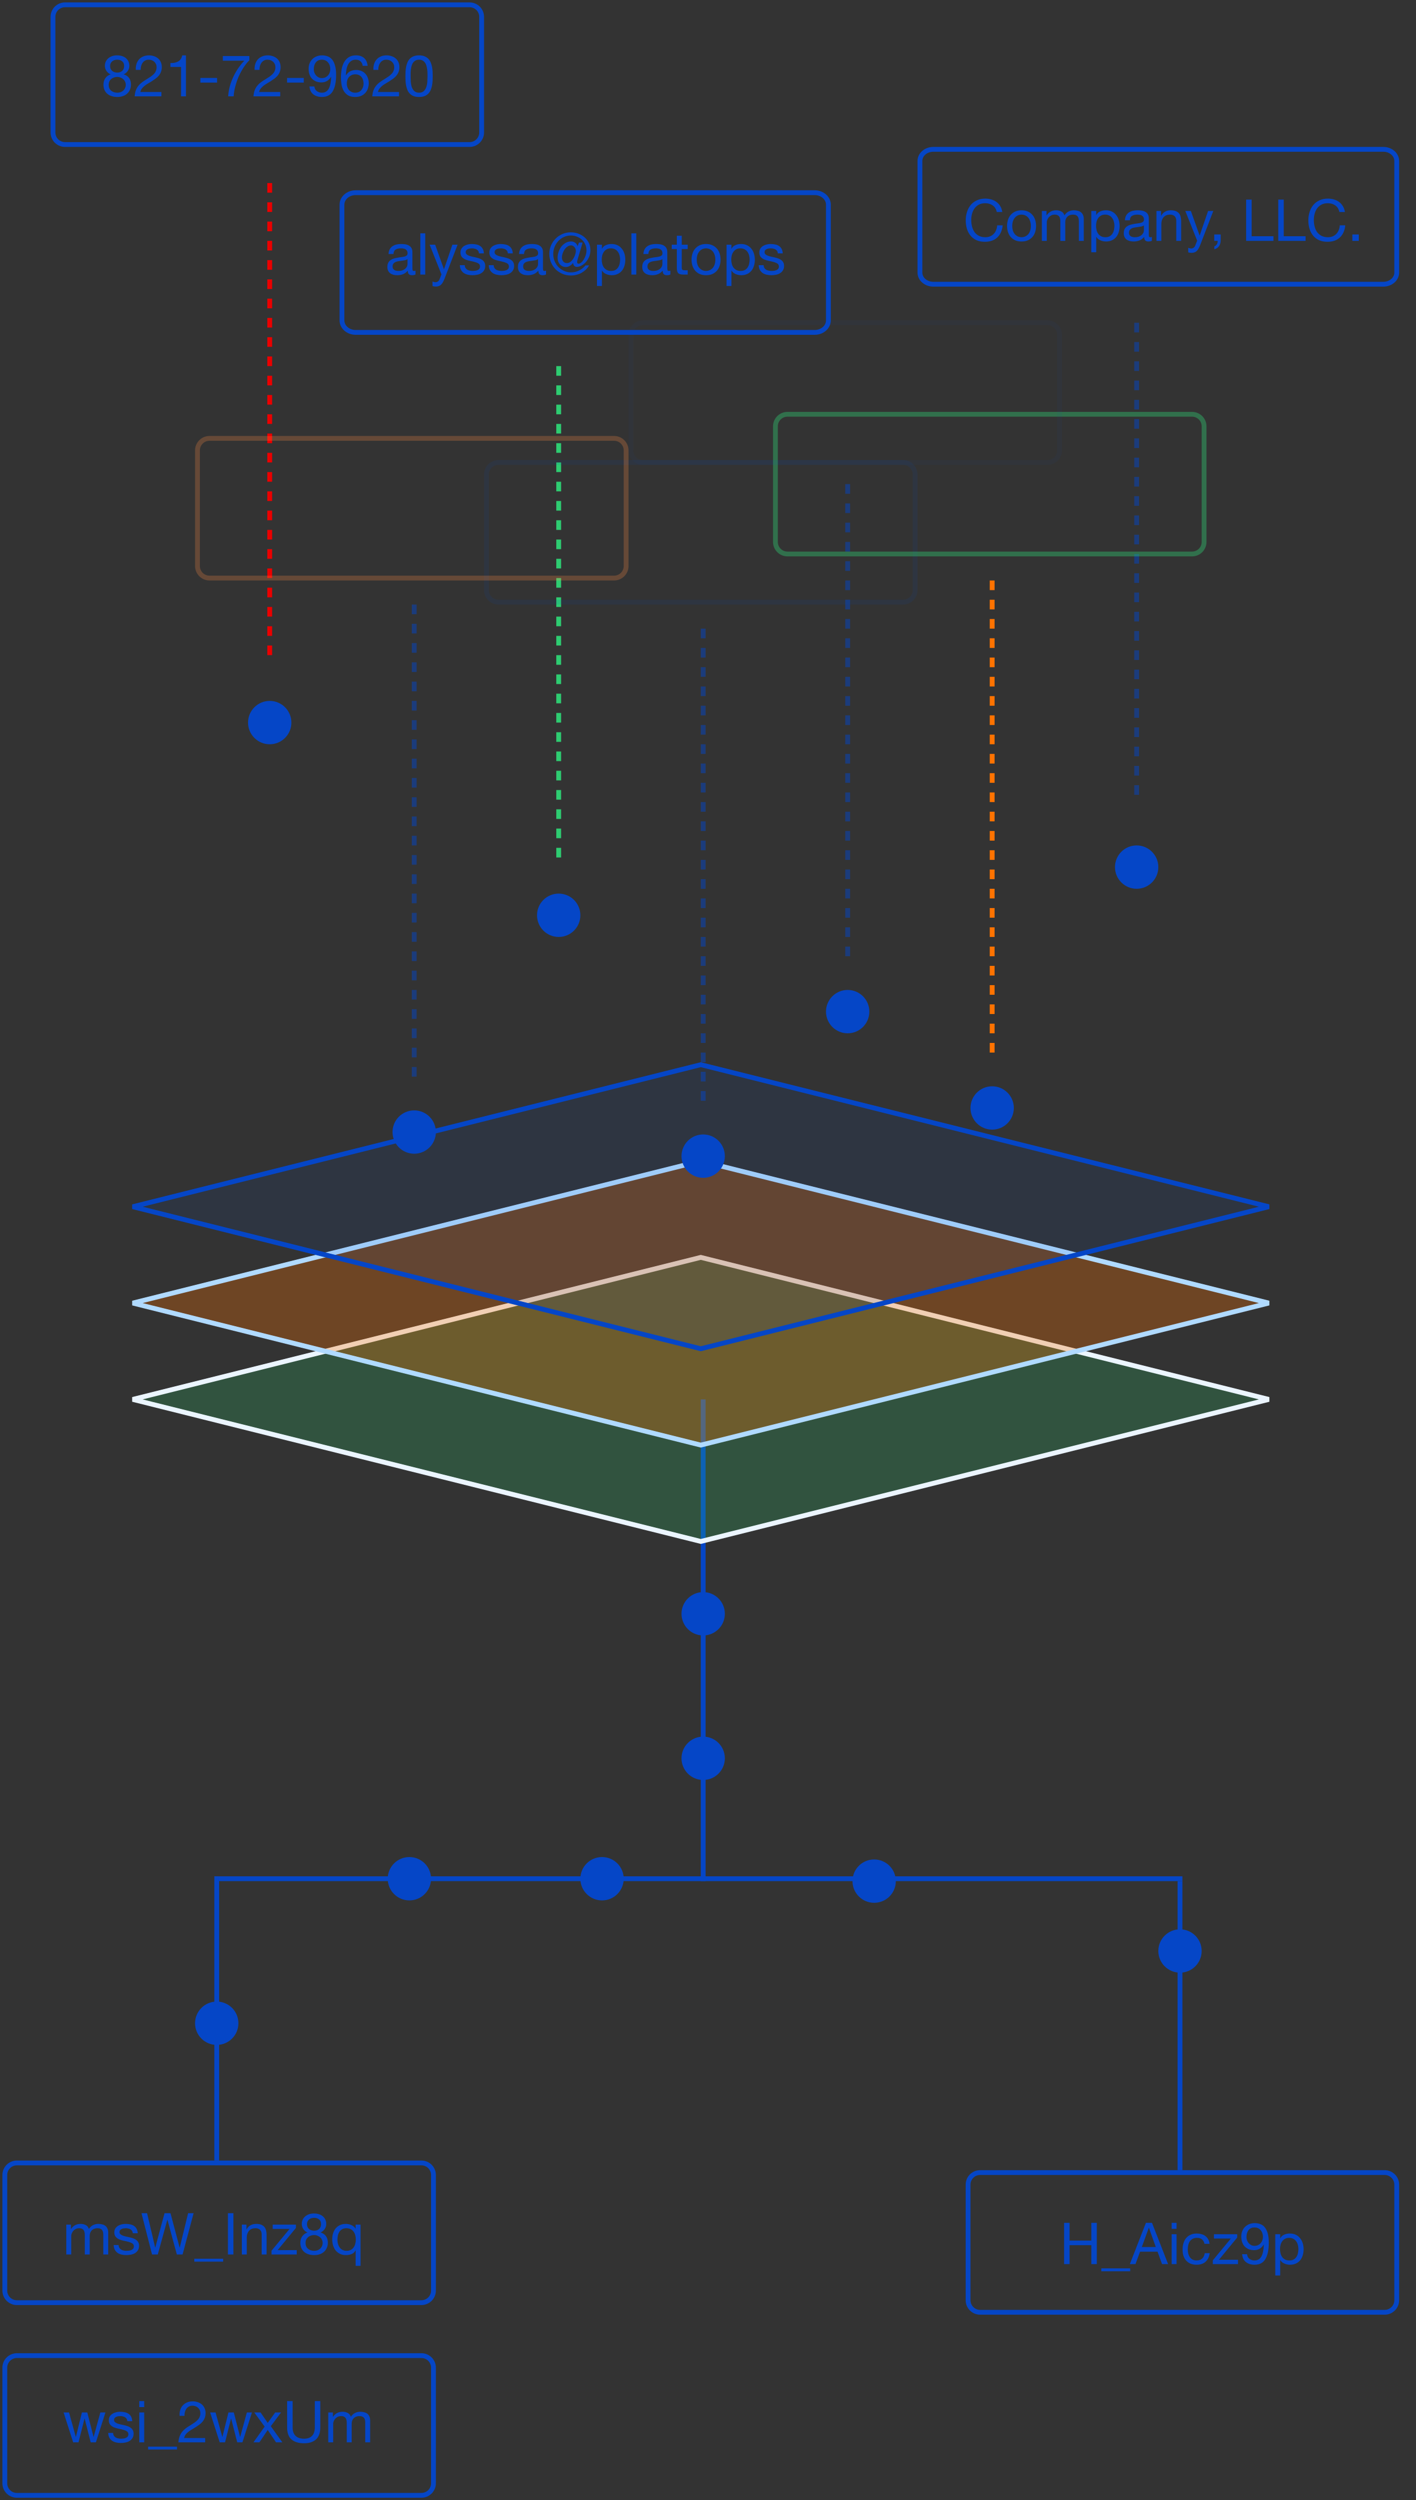 <svg width="294" height="519" viewBox="0 0 294 519" fill="none" xmlns="http://www.w3.org/2000/svg">
<rect x="0" y="0" width="294" height="519" fill="#333333" stroke="none"/>
<path d="M146 290.5V390.5" stroke="#0546c7"/>
<path d="M45.5 390H245.5" stroke="#0546c7"/>
<path d="M45 448.5V389.5" stroke="#0546c7"/>
<path d="M245 450.5V390.5" stroke="#0546c7"/>
<path d="M27.562 290.5L145.501 261.015L263.439 290.5L145.501 319.985L27.562 290.5Z" fill="#2ECC71" fill-opacity="0.21" stroke="#EBF5FE"/>
<path d="M27.562 270.5L145.501 241.015L263.439 270.5L145.501 299.985L27.562 270.5Z" fill="#FF7300" fill-opacity="0.29" stroke="#B0DAFF"/>
<path d="M27.562 250.5L145.501 221.015L263.439 250.5L145.501 279.985L27.562 250.5Z" fill="#0546c7" fill-opacity="0.1" stroke="#0546c7"/>
<path d="M146 244.5C148.485 244.5 150.5 242.485 150.5 240C150.5 237.515 148.485 235.5 146 235.5C143.515 235.5 141.5 237.515 141.5 240C141.5 242.485 143.515 244.5 146 244.5Z" fill="#0546c7"/>
<path d="M86 239.5C88.485 239.5 90.5 237.485 90.5 235C90.5 232.515 88.485 230.5 86 230.5C83.515 230.5 81.5 232.515 81.5 235C81.5 237.485 83.515 239.5 86 239.5Z" fill="#0546c7"/>
<path d="M116 194.5C118.485 194.5 120.5 192.485 120.5 190C120.5 187.515 118.485 185.5 116 185.5C113.515 185.5 111.5 187.515 111.5 190C111.5 192.485 113.515 194.5 116 194.5Z" fill="#0546c7"/>
<path d="M56 154.5C58.485 154.5 60.5 152.485 60.5 150C60.5 147.515 58.485 145.5 56 145.5C53.515 145.5 51.5 147.515 51.5 150C51.5 152.485 53.515 154.5 56 154.5Z" fill="#0546c7"/>
<path d="M146 339.5C148.485 339.5 150.5 337.485 150.5 335C150.5 332.515 148.485 330.5 146 330.5C143.515 330.5 141.5 332.515 141.5 335C141.5 337.485 143.515 339.5 146 339.5Z" fill="#0546c7"/>
<path d="M146 369.5C148.485 369.5 150.5 367.485 150.5 365C150.5 362.515 148.485 360.5 146 360.5C143.515 360.5 141.5 362.515 141.5 365C141.5 367.485 143.515 369.5 146 369.5Z" fill="#0546c7"/>
<path d="M125 394.5C127.485 394.5 129.5 392.485 129.5 390C129.5 387.515 127.485 385.5 125 385.5C122.515 385.5 120.5 387.515 120.5 390C120.5 392.485 122.515 394.5 125 394.5Z" fill="#0546c7"/>
<path d="M85 394.5C87.485 394.5 89.5 392.485 89.5 390C89.5 387.515 87.485 385.5 85 385.5C82.515 385.5 80.5 387.515 80.5 390C80.5 392.485 82.515 394.5 85 394.5Z" fill="#0546c7"/>
<path d="M45 424.5C47.485 424.5 49.5 422.485 49.5 420C49.5 417.515 47.485 415.5 45 415.5C42.515 415.5 40.5 417.515 40.5 420C40.5 422.485 42.515 424.5 45 424.5Z" fill="#0546c7"/>
<path d="M181.5 395C183.985 395 186 392.985 186 390.5C186 388.015 183.985 386 181.5 386C179.015 386 177 388.015 177 390.5C177 392.985 179.015 395 181.5 395Z" fill="#0546c7"/>
<path d="M245 409.5C247.485 409.5 249.5 407.485 249.5 405C249.5 402.515 247.485 400.5 245 400.5C242.515 400.5 240.5 402.515 240.5 405C240.5 407.485 242.515 409.5 245 409.5Z" fill="#0546c7"/>
<path d="M176 214.5C178.485 214.5 180.5 212.485 180.5 210C180.5 207.515 178.485 205.5 176 205.5C173.515 205.5 171.5 207.515 171.5 210C171.5 212.485 173.515 214.5 176 214.5Z" fill="#0546c7"/>
<path d="M236 184.5C238.485 184.5 240.5 182.485 240.5 180C240.5 177.515 238.485 175.5 236 175.5C233.515 175.5 231.5 177.515 231.5 180C231.5 182.485 233.515 184.5 236 184.5Z" fill="#0546c7"/>
<path d="M206 234.5C208.485 234.5 210.5 232.485 210.5 230C210.5 227.515 208.485 225.5 206 225.5C203.515 225.5 201.5 227.515 201.5 230C201.5 232.485 203.515 234.5 206 234.5Z" fill="#0546c7"/>
<path d="M116 76V180" stroke="#2ECC71" stroke-dasharray="2 2"/>
<path d="M176 100.5V200.5" stroke="#0546c7" stroke-opacity="0.5" stroke-dasharray="2 2"/>
<path d="M146 130.5V230.5" stroke="#0546c7" stroke-opacity="0.5" stroke-dasharray="2 2"/>
<path d="M206 120.5V220.5" stroke="#FF7300" stroke-dasharray="2 2"/>
<path d="M236 67V167" stroke="#0546c7" stroke-opacity="0.5" stroke-dasharray="2 2"/>
<path d="M56 40.5V140.5" stroke="url(#paint0_linear)" stroke-opacity="0.5" stroke-dasharray="2 2"/>
<path d="M86 125.5V225.5" stroke="#0546c7" stroke-opacity="0.5" stroke-dasharray="2 2"/>
<path d="M56 38V138" stroke="#EB0000" stroke-dasharray="2 2"/>
<path d="M97.5 1H13.5C12.119 1 11 2.119 11 3.5V27.5C11 28.881 12.119 30 13.5 30H97.5C98.881 30 100 28.881 100 27.5V3.5C100 2.119 98.881 1 97.5 1Z" stroke="#0546c7"/>
<path d="M87.5 449H3.5C2.119 449 1 450.119 1 451.5V475.5C1 476.881 2.119 478 3.5 478H87.5C88.881 478 90 476.881 90 475.5V451.5C90 450.119 88.881 449 87.5 449Z" stroke="#0546c7"/>
<path d="M87.5 489H3.5C2.119 489 1 490.119 1 491.5V515.5C1 516.881 2.119 518 3.5 518H87.5C88.881 518 90 516.881 90 515.5V491.5C90 490.119 88.881 489 87.5 489Z" stroke="#0546c7"/>
<path d="M287.5 451H203.5C202.119 451 201 452.119 201 453.5V477.5C201 478.881 202.119 480 203.5 480H287.5C288.881 480 290 478.881 290 477.5V453.5C290 452.119 288.881 451 287.5 451Z" stroke="#0546c7"/>
<path d="M287.219 31H193.781C192.245 31 191 32.081 191 33.414V56.586C191 57.919 192.245 59 193.781 59H287.219C288.755 59 290 57.919 290 56.586V33.414C290 32.081 288.755 31 287.219 31Z" stroke="#0546c7"/>
<path d="M169.163 40H73.837C72.27 40 71 41.119 71 42.5V66.5C71 67.881 72.27 69 73.837 69H169.163C170.73 69 172 67.881 172 66.5V42.5C172 41.119 170.73 40 169.163 40Z" stroke="#0546c7"/>
<path d="M187.5 96H103.5C102.119 96 101 97.119 101 98.5V122.5C101 123.881 102.119 125 103.5 125H187.5C188.881 125 190 123.881 190 122.5V98.5C190 97.119 188.881 96 187.5 96Z" stroke="#0546c7" stroke-opacity="0.1"/>
<path d="M247.5 86H163.5C162.119 86 161 87.119 161 88.5V112.5C161 113.881 162.119 115 163.5 115H247.5C248.881 115 250 113.881 250 112.5V88.5C250 87.119 248.881 86 247.5 86Z" stroke="#2ECC71" stroke-opacity="0.4"/>
<path d="M217.5 67H133.5C132.119 67 131 68.119 131 69.5V93.5C131 94.881 132.119 96 133.5 96H217.5C218.881 96 220 94.881 220 93.5V69.5C220 68.119 218.881 67 217.5 67Z" stroke="#0546c7" stroke-opacity="0.05"/>
<path d="M127.5 91H43.5C42.119 91 41 92.119 41 93.5V117.5C41 118.881 42.119 120 43.5 120H127.5C128.881 120 130 118.881 130 117.5V93.5C130 92.119 128.881 91 127.5 91Z" stroke="#FF8C47" stroke-opacity="0.25"/>
<path d="M22.86 13.7C22.86 13.484 22.9 13.296 22.98 13.136C23.06 12.976 23.164 12.84 23.292 12.728C23.428 12.616 23.588 12.532 23.772 12.476C23.956 12.42 24.148 12.392 24.348 12.392C24.764 12.392 25.104 12.504 25.368 12.728C25.64 12.944 25.776 13.268 25.776 13.7C25.776 14.132 25.644 14.468 25.38 14.708C25.116 14.948 24.78 15.068 24.372 15.068C24.164 15.068 23.968 15.04 23.784 14.984C23.6 14.928 23.44 14.844 23.304 14.732C23.168 14.62 23.06 14.48 22.98 14.312C22.9 14.136 22.86 13.932 22.86 13.7ZM21.78 13.664C21.78 14.048 21.888 14.404 22.104 14.732C22.32 15.052 22.608 15.284 22.968 15.428C22.488 15.596 22.12 15.868 21.864 16.244C21.608 16.612 21.48 17.048 21.48 17.552C21.48 17.984 21.552 18.364 21.696 18.692C21.848 19.012 22.052 19.28 22.308 19.496C22.572 19.712 22.88 19.872 23.232 19.976C23.584 20.08 23.964 20.132 24.372 20.132C24.764 20.132 25.132 20.076 25.476 19.964C25.82 19.852 26.116 19.688 26.364 19.472C26.62 19.248 26.82 18.976 26.964 18.656C27.116 18.336 27.192 17.968 27.192 17.552C27.192 17.024 27.068 16.58 26.82 16.22C26.572 15.852 26.192 15.588 25.68 15.428C26.04 15.268 26.324 15.032 26.532 14.72C26.748 14.4 26.856 14.048 26.856 13.664C26.856 13.392 26.808 13.128 26.712 12.872C26.616 12.608 26.464 12.376 26.256 12.176C26.056 11.968 25.792 11.804 25.464 11.684C25.136 11.556 24.74 11.492 24.276 11.492C23.948 11.492 23.632 11.54 23.328 11.636C23.032 11.732 22.768 11.872 22.536 12.056C22.304 12.24 22.12 12.468 21.984 12.74C21.848 13.004 21.78 13.312 21.78 13.664ZM22.56 17.6C22.56 17.352 22.604 17.128 22.692 16.928C22.788 16.728 22.916 16.556 23.076 16.412C23.244 16.268 23.436 16.16 23.652 16.088C23.876 16.008 24.112 15.968 24.36 15.968C24.6 15.968 24.824 16.012 25.032 16.1C25.248 16.18 25.436 16.292 25.596 16.436C25.756 16.58 25.88 16.752 25.968 16.952C26.064 17.144 26.112 17.356 26.112 17.588C26.112 17.828 26.068 18.048 25.98 18.248C25.9 18.448 25.78 18.624 25.62 18.776C25.468 18.92 25.284 19.036 25.068 19.124C24.86 19.204 24.628 19.244 24.372 19.244C23.844 19.244 23.408 19.1 23.064 18.812C22.728 18.516 22.56 18.112 22.56 17.6ZM28.196 14.504H29.216C29.208 14.248 29.232 13.996 29.288 13.748C29.352 13.492 29.452 13.264 29.588 13.064C29.724 12.864 29.896 12.704 30.104 12.584C30.32 12.456 30.576 12.392 30.872 12.392C31.096 12.392 31.308 12.428 31.508 12.5C31.708 12.572 31.88 12.676 32.024 12.812C32.176 12.948 32.296 13.112 32.384 13.304C32.472 13.488 32.516 13.696 32.516 13.928C32.516 14.224 32.468 14.484 32.372 14.708C32.284 14.932 32.148 15.14 31.964 15.332C31.788 15.524 31.564 15.716 31.292 15.908C31.02 16.092 30.704 16.296 30.344 16.52C30.048 16.696 29.764 16.884 29.492 17.084C29.22 17.284 28.976 17.516 28.76 17.78C28.544 18.044 28.364 18.356 28.22 18.716C28.084 19.068 27.996 19.496 27.956 20H33.512V19.1H29.144C29.192 18.836 29.292 18.604 29.444 18.404C29.604 18.196 29.792 18.004 30.008 17.828C30.232 17.652 30.476 17.488 30.74 17.336C31.004 17.176 31.268 17.016 31.532 16.856C31.796 16.688 32.052 16.512 32.3 16.328C32.548 16.144 32.768 15.94 32.96 15.716C33.152 15.484 33.304 15.224 33.416 14.936C33.536 14.648 33.596 14.316 33.596 13.94C33.596 13.54 33.524 13.188 33.38 12.884C33.244 12.58 33.056 12.328 32.816 12.128C32.576 11.92 32.292 11.764 31.964 11.66C31.644 11.548 31.3 11.492 30.932 11.492C30.484 11.492 30.084 11.568 29.732 11.72C29.38 11.872 29.084 12.084 28.844 12.356C28.612 12.62 28.44 12.936 28.328 13.304C28.216 13.672 28.172 14.072 28.196 14.504ZM38.608 20V11.492H37.828C37.772 11.812 37.668 12.076 37.516 12.284C37.364 12.492 37.176 12.656 36.952 12.776C36.736 12.896 36.492 12.98 36.22 13.028C35.948 13.068 35.668 13.088 35.38 13.088V13.904H37.588V20H38.608ZM41.604 16.184V17.144H45.072V16.184H41.604ZM51.776 12.512V11.636H46.268V12.596H50.732C50.284 13.068 49.864 13.584 49.472 14.144C49.088 14.704 48.748 15.3 48.452 15.932C48.156 16.556 47.912 17.212 47.72 17.9C47.536 18.58 47.42 19.28 47.372 20H48.512C48.552 19.336 48.664 18.652 48.848 17.948C49.032 17.244 49.268 16.56 49.556 15.896C49.852 15.232 50.188 14.608 50.564 14.024C50.94 13.44 51.344 12.936 51.776 12.512ZM52.864 14.504H53.884C53.876 14.248 53.9 13.996 53.956 13.748C54.02 13.492 54.12 13.264 54.256 13.064C54.392 12.864 54.564 12.704 54.772 12.584C54.988 12.456 55.244 12.392 55.54 12.392C55.764 12.392 55.976 12.428 56.176 12.5C56.376 12.572 56.548 12.676 56.692 12.812C56.844 12.948 56.964 13.112 57.052 13.304C57.14 13.488 57.184 13.696 57.184 13.928C57.184 14.224 57.136 14.484 57.04 14.708C56.952 14.932 56.816 15.14 56.632 15.332C56.456 15.524 56.232 15.716 55.96 15.908C55.688 16.092 55.372 16.296 55.012 16.52C54.716 16.696 54.432 16.884 54.16 17.084C53.888 17.284 53.644 17.516 53.428 17.78C53.212 18.044 53.032 18.356 52.888 18.716C52.752 19.068 52.664 19.496 52.624 20H58.18V19.1H53.812C53.86 18.836 53.96 18.604 54.112 18.404C54.272 18.196 54.46 18.004 54.676 17.828C54.9 17.652 55.144 17.488 55.408 17.336C55.672 17.176 55.936 17.016 56.2 16.856C56.464 16.688 56.72 16.512 56.968 16.328C57.216 16.144 57.436 15.94 57.628 15.716C57.82 15.484 57.972 15.224 58.084 14.936C58.204 14.648 58.264 14.316 58.264 13.94C58.264 13.54 58.192 13.188 58.048 12.884C57.912 12.58 57.724 12.328 57.484 12.128C57.244 11.92 56.96 11.764 56.632 11.66C56.312 11.548 55.968 11.492 55.6 11.492C55.152 11.492 54.752 11.568 54.4 11.72C54.048 11.872 53.752 12.084 53.512 12.356C53.28 12.62 53.108 12.936 52.996 13.304C52.884 13.672 52.84 14.072 52.864 14.504ZM59.604 16.184V17.144H63.072V16.184H59.604ZM65.276 17.948H64.256C64.32 18.684 64.588 19.232 65.06 19.592C65.532 19.952 66.124 20.132 66.836 20.132C67.868 20.132 68.616 19.74 69.08 18.956C69.552 18.164 69.788 17.032 69.788 15.56C69.788 14.752 69.708 14.088 69.548 13.568C69.396 13.04 69.188 12.624 68.924 12.32C68.66 12.016 68.352 11.804 68 11.684C67.648 11.556 67.272 11.492 66.872 11.492C66.464 11.492 66.088 11.56 65.744 11.696C65.4 11.832 65.104 12.024 64.856 12.272C64.608 12.512 64.416 12.804 64.28 13.148C64.144 13.484 64.076 13.856 64.076 14.264C64.076 14.68 64.132 15.064 64.244 15.416C64.364 15.768 64.536 16.068 64.76 16.316C64.992 16.564 65.276 16.76 65.612 16.904C65.948 17.04 66.332 17.108 66.764 17.108C67.18 17.108 67.564 17.004 67.916 16.796C68.268 16.58 68.54 16.292 68.732 15.932L68.756 15.956C68.724 17.068 68.552 17.896 68.24 18.44C67.928 18.976 67.46 19.244 66.836 19.244C66.428 19.244 66.076 19.132 65.78 18.908C65.484 18.684 65.316 18.364 65.276 17.948ZM68.576 14.336C68.576 14.584 68.536 14.824 68.456 15.056C68.376 15.28 68.26 15.48 68.108 15.656C67.956 15.824 67.772 15.96 67.556 16.064C67.34 16.16 67.1 16.208 66.836 16.208C66.588 16.208 66.36 16.16 66.152 16.064C65.952 15.96 65.776 15.824 65.624 15.656C65.48 15.488 65.364 15.296 65.276 15.08C65.196 14.864 65.156 14.64 65.156 14.408C65.156 14.144 65.184 13.892 65.24 13.652C65.304 13.412 65.4 13.2 65.528 13.016C65.664 12.824 65.836 12.672 66.044 12.56C66.26 12.448 66.52 12.392 66.824 12.392C67.112 12.392 67.364 12.444 67.58 12.548C67.796 12.652 67.976 12.796 68.12 12.98C68.272 13.156 68.384 13.36 68.456 13.592C68.536 13.824 68.576 14.072 68.576 14.336ZM75.304 13.664H76.324C76.26 12.96 76.02 12.424 75.604 12.056C75.188 11.68 74.628 11.492 73.924 11.492C73.316 11.492 72.812 11.62 72.412 11.876C72.012 12.132 71.692 12.472 71.452 12.896C71.212 13.32 71.04 13.808 70.936 14.36C70.84 14.904 70.792 15.468 70.792 16.052C70.792 16.5 70.824 16.964 70.888 17.444C70.96 17.924 71.1 18.364 71.308 18.764C71.516 19.164 71.812 19.492 72.196 19.748C72.58 20.004 73.088 20.132 73.72 20.132C74.256 20.132 74.704 20.044 75.064 19.868C75.432 19.684 75.724 19.456 75.94 19.184C76.164 18.904 76.324 18.596 76.42 18.26C76.516 17.924 76.564 17.6 76.564 17.288C76.564 16.896 76.504 16.532 76.384 16.196C76.264 15.86 76.092 15.568 75.868 15.32C75.652 15.072 75.38 14.88 75.052 14.744C74.732 14.6 74.368 14.528 73.96 14.528C73.496 14.528 73.084 14.616 72.724 14.792C72.372 14.968 72.076 15.252 71.836 15.644L71.812 15.62C71.82 15.292 71.852 14.94 71.908 14.564C71.964 14.188 72.064 13.84 72.208 13.52C72.36 13.192 72.568 12.924 72.832 12.716C73.096 12.5 73.444 12.392 73.876 12.392C74.284 12.392 74.612 12.508 74.86 12.74C75.108 12.972 75.256 13.28 75.304 13.664ZM73.768 15.428C74.056 15.428 74.308 15.48 74.524 15.584C74.74 15.688 74.92 15.828 75.064 16.004C75.208 16.172 75.312 16.376 75.376 16.616C75.448 16.848 75.484 17.096 75.484 17.36C75.484 17.608 75.444 17.848 75.364 18.08C75.292 18.304 75.184 18.504 75.04 18.68C74.896 18.856 74.716 18.996 74.5 19.1C74.292 19.196 74.048 19.244 73.768 19.244C73.488 19.244 73.236 19.196 73.012 19.1C72.796 18.996 72.612 18.86 72.46 18.692C72.316 18.524 72.204 18.324 72.124 18.092C72.044 17.86 72.004 17.612 72.004 17.348C72.004 17.084 72.04 16.836 72.112 16.604C72.192 16.364 72.308 16.16 72.46 15.992C72.612 15.816 72.796 15.68 73.012 15.584C73.228 15.48 73.48 15.428 73.768 15.428ZM77.532 14.504H78.552C78.544 14.248 78.568 13.996 78.624 13.748C78.688 13.492 78.788 13.264 78.924 13.064C79.06 12.864 79.232 12.704 79.44 12.584C79.656 12.456 79.912 12.392 80.208 12.392C80.432 12.392 80.644 12.428 80.844 12.5C81.044 12.572 81.216 12.676 81.36 12.812C81.512 12.948 81.632 13.112 81.72 13.304C81.808 13.488 81.852 13.696 81.852 13.928C81.852 14.224 81.804 14.484 81.708 14.708C81.62 14.932 81.484 15.14 81.3 15.332C81.124 15.524 80.9 15.716 80.628 15.908C80.356 16.092 80.04 16.296 79.68 16.52C79.384 16.696 79.1 16.884 78.828 17.084C78.556 17.284 78.312 17.516 78.096 17.78C77.88 18.044 77.7 18.356 77.556 18.716C77.42 19.068 77.332 19.496 77.292 20H82.848V19.1H78.48C78.528 18.836 78.628 18.604 78.78 18.404C78.94 18.196 79.128 18.004 79.344 17.828C79.568 17.652 79.812 17.488 80.076 17.336C80.34 17.176 80.604 17.016 80.868 16.856C81.132 16.688 81.388 16.512 81.636 16.328C81.884 16.144 82.104 15.94 82.296 15.716C82.488 15.484 82.64 15.224 82.752 14.936C82.872 14.648 82.932 14.316 82.932 13.94C82.932 13.54 82.86 13.188 82.716 12.884C82.58 12.58 82.392 12.328 82.152 12.128C81.912 11.92 81.628 11.764 81.3 11.66C80.98 11.548 80.636 11.492 80.268 11.492C79.82 11.492 79.42 11.568 79.068 11.72C78.716 11.872 78.42 12.084 78.18 12.356C77.948 12.62 77.776 12.936 77.664 13.304C77.552 13.672 77.508 14.072 77.532 14.504ZM85.256 15.812C85.256 15.604 85.256 15.376 85.256 15.128C85.264 14.872 85.284 14.62 85.316 14.372C85.356 14.116 85.408 13.868 85.472 13.628C85.544 13.388 85.644 13.18 85.772 13.004C85.908 12.82 86.076 12.672 86.276 12.56C86.476 12.448 86.72 12.392 87.008 12.392C87.296 12.392 87.54 12.448 87.74 12.56C87.94 12.672 88.104 12.82 88.232 13.004C88.368 13.18 88.468 13.388 88.532 13.628C88.604 13.868 88.656 14.116 88.688 14.372C88.728 14.62 88.748 14.872 88.748 15.128C88.756 15.376 88.76 15.604 88.76 15.812C88.76 16.132 88.748 16.492 88.724 16.892C88.708 17.284 88.644 17.656 88.532 18.008C88.428 18.352 88.256 18.644 88.016 18.884C87.776 19.124 87.44 19.244 87.008 19.244C86.576 19.244 86.24 19.124 86 18.884C85.76 18.644 85.584 18.352 85.472 18.008C85.368 17.656 85.304 17.284 85.28 16.892C85.264 16.492 85.256 16.132 85.256 15.812ZM84.176 15.824C84.176 16.136 84.184 16.46 84.2 16.796C84.216 17.132 84.256 17.46 84.32 17.78C84.384 18.1 84.476 18.404 84.596 18.692C84.716 18.972 84.88 19.22 85.088 19.436C85.296 19.652 85.556 19.824 85.868 19.952C86.188 20.072 86.568 20.132 87.008 20.132C87.456 20.132 87.836 20.072 88.148 19.952C88.46 19.824 88.72 19.652 88.928 19.436C89.136 19.22 89.3 18.972 89.42 18.692C89.54 18.404 89.632 18.1 89.696 17.78C89.76 17.46 89.8 17.132 89.816 16.796C89.832 16.46 89.84 16.136 89.84 15.824C89.84 15.512 89.832 15.188 89.816 14.852C89.8 14.516 89.76 14.188 89.696 13.868C89.632 13.548 89.54 13.244 89.42 12.956C89.3 12.668 89.136 12.416 88.928 12.2C88.72 11.984 88.456 11.812 88.136 11.684C87.824 11.556 87.448 11.492 87.008 11.492C86.568 11.492 86.188 11.556 85.868 11.684C85.556 11.812 85.296 11.984 85.088 12.2C84.88 12.416 84.716 12.668 84.596 12.956C84.476 13.244 84.384 13.548 84.32 13.868C84.256 14.188 84.216 14.516 84.2 14.852C84.184 15.188 84.176 15.512 84.176 15.824Z" fill="#0546c7"/>
<path d="M13.768 461.796V468H14.788V464.136C14.788 464.016 14.816 463.868 14.872 463.692C14.936 463.508 15.032 463.332 15.16 463.164C15.296 462.996 15.468 462.852 15.676 462.732C15.892 462.612 16.148 462.552 16.444 462.552C16.676 462.552 16.864 462.588 17.008 462.66C17.16 462.724 17.28 462.82 17.368 462.948C17.456 463.068 17.516 463.212 17.548 463.38C17.588 463.548 17.608 463.732 17.608 463.932V468H18.628V464.136C18.628 463.656 18.772 463.272 19.06 462.984C19.348 462.696 19.744 462.552 20.248 462.552C20.496 462.552 20.696 462.588 20.848 462.66C21.008 462.732 21.132 462.832 21.22 462.96C21.308 463.08 21.368 463.224 21.4 463.392C21.432 463.56 21.448 463.74 21.448 463.932V468H22.468V463.452C22.468 463.132 22.416 462.86 22.312 462.636C22.216 462.404 22.076 462.216 21.892 462.072C21.716 461.928 21.5 461.824 21.244 461.76C20.996 461.688 20.716 461.652 20.404 461.652C19.996 461.652 19.62 461.744 19.276 461.928C18.94 462.112 18.668 462.372 18.46 462.708C18.332 462.324 18.112 462.052 17.8 461.892C17.488 461.732 17.14 461.652 16.756 461.652C15.884 461.652 15.216 462.004 14.752 462.708H14.728V461.796H13.768ZM24.622 466.044H23.602C23.619 466.428 23.698 466.756 23.843 467.028C23.986 467.292 24.178 467.508 24.419 467.676C24.659 467.836 24.934 467.952 25.247 468.024C25.558 468.096 25.887 468.132 26.23 468.132C26.543 468.132 26.855 468.1 27.166 468.036C27.486 467.98 27.77 467.876 28.018 467.724C28.274 467.572 28.479 467.372 28.631 467.124C28.791 466.876 28.87 466.564 28.87 466.188C28.87 465.892 28.811 465.644 28.691 465.444C28.578 465.244 28.427 465.08 28.235 464.952C28.05 464.816 27.834 464.708 27.587 464.628C27.346 464.548 27.099 464.48 26.843 464.424C26.602 464.368 26.363 464.316 26.122 464.268C25.883 464.212 25.666 464.148 25.474 464.076C25.282 463.996 25.122 463.9 24.994 463.788C24.875 463.668 24.814 463.52 24.814 463.344C24.814 463.184 24.855 463.056 24.934 462.96C25.015 462.856 25.119 462.776 25.247 462.72C25.375 462.656 25.515 462.612 25.666 462.588C25.826 462.564 25.983 462.552 26.134 462.552C26.302 462.552 26.466 462.572 26.627 462.612C26.794 462.644 26.947 462.7 27.082 462.78C27.218 462.86 27.331 462.968 27.419 463.104C27.506 463.232 27.558 463.396 27.575 463.596H28.595C28.57 463.22 28.491 462.908 28.355 462.66C28.218 462.404 28.035 462.204 27.802 462.06C27.578 461.908 27.319 461.804 27.023 461.748C26.727 461.684 26.402 461.652 26.05 461.652C25.779 461.652 25.503 461.688 25.223 461.76C24.951 461.824 24.703 461.928 24.479 462.072C24.262 462.208 24.082 462.388 23.939 462.612C23.802 462.836 23.735 463.104 23.735 463.416C23.735 463.816 23.834 464.128 24.035 464.352C24.235 464.576 24.483 464.752 24.779 464.88C25.082 465 25.41 465.096 25.762 465.168C26.114 465.232 26.439 465.308 26.735 465.396C27.038 465.476 27.291 465.584 27.491 465.72C27.691 465.856 27.791 466.056 27.791 466.32C27.791 466.512 27.742 466.672 27.646 466.8C27.55 466.92 27.427 467.012 27.274 467.076C27.131 467.14 26.971 467.184 26.794 467.208C26.619 467.232 26.451 467.244 26.291 467.244C26.082 467.244 25.878 467.224 25.678 467.184C25.486 467.144 25.311 467.08 25.151 466.992C24.998 466.896 24.875 466.772 24.779 466.62C24.683 466.46 24.631 466.268 24.622 466.044ZM37.907 468L40.199 459.432H39.059L37.319 466.56H37.294L35.398 459.432H34.163L32.242 466.56H32.218L30.538 459.432H29.375L31.57 468H32.758L34.739 460.8H34.763L36.718 468H37.907ZM40.34 468.888V469.488H46.34V468.888H40.34ZM47.324 459.432V468H48.464V459.432H47.324ZM50.213 461.796V468H51.233V464.496C51.233 464.216 51.269 463.96 51.341 463.728C51.421 463.488 51.537 463.28 51.689 463.104C51.841 462.928 52.029 462.792 52.253 462.696C52.485 462.6 52.757 462.552 53.069 462.552C53.461 462.552 53.769 462.664 53.993 462.888C54.217 463.112 54.329 463.416 54.329 463.8V468H55.349V463.92C55.349 463.584 55.313 463.28 55.241 463.008C55.177 462.728 55.061 462.488 54.893 462.288C54.725 462.088 54.505 461.932 54.233 461.82C53.961 461.708 53.621 461.652 53.213 461.652C52.293 461.652 51.621 462.028 51.197 462.78H51.173V461.796H50.213ZM56.377 467.22V468H61.609V467.1H57.649L61.441 462.492V461.796H56.617V462.696H60.121L56.377 467.22ZM63.739 461.7C63.739 461.484 63.779 461.296 63.859 461.136C63.939 460.976 64.043 460.84 64.171 460.728C64.307 460.616 64.467 460.532 64.651 460.476C64.835 460.42 65.027 460.392 65.227 460.392C65.643 460.392 65.983 460.504 66.247 460.728C66.519 460.944 66.655 461.268 66.655 461.7C66.655 462.132 66.523 462.468 66.259 462.708C65.995 462.948 65.659 463.068 65.251 463.068C65.043 463.068 64.847 463.04 64.663 462.984C64.479 462.928 64.319 462.844 64.183 462.732C64.047 462.62 63.939 462.48 63.859 462.312C63.779 462.136 63.739 461.932 63.739 461.7ZM62.659 461.664C62.659 462.048 62.767 462.404 62.983 462.732C63.199 463.052 63.487 463.284 63.847 463.428C63.367 463.596 62.999 463.868 62.743 464.244C62.487 464.612 62.359 465.048 62.359 465.552C62.359 465.984 62.431 466.364 62.575 466.692C62.727 467.012 62.931 467.28 63.187 467.496C63.451 467.712 63.759 467.872 64.111 467.976C64.463 468.08 64.843 468.132 65.251 468.132C65.643 468.132 66.011 468.076 66.355 467.964C66.699 467.852 66.995 467.688 67.243 467.472C67.499 467.248 67.699 466.976 67.843 466.656C67.995 466.336 68.071 465.968 68.071 465.552C68.071 465.024 67.947 464.58 67.699 464.22C67.451 463.852 67.071 463.588 66.559 463.428C66.919 463.268 67.203 463.032 67.411 462.72C67.627 462.4 67.735 462.048 67.735 461.664C67.735 461.392 67.687 461.128 67.591 460.872C67.495 460.608 67.343 460.376 67.135 460.176C66.935 459.968 66.671 459.804 66.343 459.684C66.015 459.556 65.619 459.492 65.155 459.492C64.827 459.492 64.511 459.54 64.207 459.636C63.911 459.732 63.647 459.872 63.415 460.056C63.183 460.24 62.999 460.468 62.863 460.74C62.727 461.004 62.659 461.312 62.659 461.664ZM63.439 465.6C63.439 465.352 63.483 465.128 63.571 464.928C63.667 464.728 63.795 464.556 63.955 464.412C64.123 464.268 64.315 464.16 64.531 464.088C64.755 464.008 64.991 463.968 65.239 463.968C65.479 463.968 65.703 464.012 65.911 464.1C66.127 464.18 66.315 464.292 66.475 464.436C66.635 464.58 66.759 464.752 66.847 464.952C66.943 465.144 66.991 465.356 66.991 465.588C66.991 465.828 66.947 466.048 66.859 466.248C66.779 466.448 66.659 466.624 66.499 466.776C66.347 466.92 66.163 467.036 65.947 467.124C65.739 467.204 65.507 467.244 65.251 467.244C64.723 467.244 64.287 467.1 63.943 466.812C63.607 466.516 63.439 466.112 63.439 465.6ZM70.059 464.952C70.059 464.648 70.091 464.352 70.155 464.064C70.219 463.776 70.323 463.52 70.467 463.296C70.611 463.072 70.803 462.892 71.043 462.756C71.283 462.62 71.575 462.552 71.919 462.552C72.271 462.552 72.571 462.62 72.819 462.756C73.067 462.884 73.267 463.056 73.419 463.272C73.579 463.488 73.695 463.74 73.767 464.028C73.839 464.308 73.875 464.6 73.875 464.904C73.875 465.192 73.839 465.476 73.767 465.756C73.703 466.036 73.595 466.288 73.443 466.512C73.291 466.728 73.095 466.904 72.855 467.04C72.615 467.176 72.323 467.244 71.979 467.244C71.651 467.244 71.363 467.18 71.115 467.052C70.875 466.924 70.675 466.752 70.515 466.536C70.363 466.32 70.247 466.076 70.167 465.804C70.095 465.524 70.059 465.24 70.059 464.952ZM74.859 470.364V461.796H73.839V462.624H73.815C73.703 462.44 73.563 462.288 73.395 462.168C73.235 462.04 73.063 461.94 72.879 461.868C72.695 461.788 72.511 461.732 72.327 461.7C72.143 461.668 71.971 461.652 71.811 461.652C71.339 461.652 70.923 461.74 70.563 461.916C70.211 462.084 69.915 462.316 69.675 462.612C69.443 462.9 69.267 463.24 69.147 463.632C69.035 464.024 68.979 464.44 68.979 464.88C68.979 465.32 69.039 465.736 69.159 466.128C69.279 466.52 69.455 466.864 69.687 467.16C69.927 467.456 70.223 467.692 70.575 467.868C70.935 468.044 71.355 468.132 71.835 468.132C72.267 468.132 72.663 468.056 73.023 467.904C73.383 467.752 73.647 467.504 73.815 467.16H73.839V470.364H74.859Z" fill="#0546c7"/>
<path d="M220.936 461.432V470H222.076V466.076H226.588V470H227.728V461.432H226.588V465.116H222.076V461.432H220.936ZM228.66 470.888V471.488H234.66V470.888H228.66ZM237.072 466.46L238.524 462.464H238.548L239.976 466.46H237.072ZM237.924 461.432L234.588 470H235.752L236.712 467.42H240.336L241.272 470H242.532L239.184 461.432H237.924ZM244.289 462.68V461.432H243.269V462.68H244.289ZM243.269 463.796V470H244.289V463.796H243.269ZM250.082 465.788H251.138C251.098 465.42 251.002 465.104 250.85 464.84C250.698 464.568 250.502 464.344 250.262 464.168C250.03 463.992 249.758 463.864 249.446 463.784C249.142 463.696 248.814 463.652 248.462 463.652C247.974 463.652 247.546 463.74 247.178 463.916C246.81 464.084 246.502 464.32 246.254 464.624C246.014 464.92 245.834 465.272 245.714 465.68C245.594 466.08 245.534 466.512 245.534 466.976C245.534 467.44 245.594 467.868 245.714 468.26C245.842 468.644 246.026 468.976 246.266 469.256C246.514 469.536 246.818 469.752 247.178 469.904C247.546 470.056 247.966 470.132 248.438 470.132C249.23 470.132 249.854 469.924 250.31 469.508C250.774 469.092 251.062 468.5 251.174 467.732H250.13C250.066 468.212 249.89 468.584 249.602 468.848C249.322 469.112 248.93 469.244 248.426 469.244C248.106 469.244 247.83 469.18 247.598 469.052C247.366 468.924 247.178 468.756 247.034 468.548C246.89 468.332 246.782 468.088 246.71 467.816C246.646 467.544 246.614 467.264 246.614 466.976C246.614 466.664 246.646 466.364 246.71 466.076C246.774 465.78 246.878 465.52 247.022 465.296C247.174 465.072 247.374 464.892 247.622 464.756C247.87 464.62 248.178 464.552 248.546 464.552C248.978 464.552 249.322 464.66 249.578 464.876C249.834 465.092 250.002 465.396 250.082 465.788ZM251.811 469.22V470H257.043V469.1H253.083L256.875 464.492V463.796H252.051V464.696H255.555L251.811 469.22ZM258.921 467.948H257.901C257.965 468.684 258.233 469.232 258.705 469.592C259.177 469.952 259.769 470.132 260.48 470.132C261.513 470.132 262.261 469.74 262.725 468.956C263.197 468.164 263.433 467.032 263.433 465.56C263.433 464.752 263.353 464.088 263.193 463.568C263.041 463.04 262.833 462.624 262.569 462.32C262.305 462.016 261.997 461.804 261.645 461.684C261.293 461.556 260.917 461.492 260.517 461.492C260.109 461.492 259.733 461.56 259.389 461.696C259.045 461.832 258.749 462.024 258.501 462.272C258.253 462.512 258.061 462.804 257.925 463.148C257.789 463.484 257.721 463.856 257.721 464.264C257.721 464.68 257.777 465.064 257.889 465.416C258.009 465.768 258.181 466.068 258.405 466.316C258.637 466.564 258.921 466.76 259.257 466.904C259.593 467.04 259.977 467.108 260.409 467.108C260.825 467.108 261.209 467.004 261.561 466.796C261.913 466.58 262.185 466.292 262.377 465.932L262.401 465.956C262.369 467.068 262.197 467.896 261.885 468.44C261.573 468.976 261.105 469.244 260.48 469.244C260.073 469.244 259.721 469.132 259.425 468.908C259.129 468.684 258.961 468.364 258.921 467.948ZM262.221 464.336C262.221 464.584 262.181 464.824 262.101 465.056C262.021 465.28 261.905 465.48 261.753 465.656C261.601 465.824 261.417 465.96 261.201 466.064C260.985 466.16 260.745 466.208 260.48 466.208C260.233 466.208 260.005 466.16 259.797 466.064C259.597 465.96 259.421 465.824 259.269 465.656C259.125 465.488 259.009 465.296 258.921 465.08C258.841 464.864 258.801 464.64 258.801 464.408C258.801 464.144 258.829 463.892 258.885 463.652C258.949 463.412 259.045 463.2 259.173 463.016C259.309 462.824 259.481 462.672 259.689 462.56C259.905 462.448 260.165 462.392 260.469 462.392C260.757 462.392 261.009 462.444 261.225 462.548C261.441 462.652 261.621 462.796 261.765 462.98C261.917 463.156 262.029 463.36 262.101 463.592C262.181 463.824 262.221 464.072 262.221 464.336ZM264.784 463.796V472.364H265.804V469.172H265.828C265.94 469.356 266.076 469.512 266.236 469.64C266.404 469.76 266.58 469.856 266.764 469.928C266.948 470 267.132 470.052 267.316 470.084C267.508 470.116 267.68 470.132 267.832 470.132C268.304 470.132 268.716 470.048 269.068 469.88C269.428 469.712 269.724 469.484 269.956 469.196C270.196 468.9 270.372 468.556 270.484 468.164C270.604 467.772 270.664 467.356 270.664 466.916C270.664 466.476 270.604 466.06 270.484 465.668C270.364 465.276 270.184 464.932 269.944 464.636C269.712 464.332 269.416 464.092 269.056 463.916C268.704 463.74 268.288 463.652 267.808 463.652C267.376 463.652 266.98 463.732 266.62 463.892C266.26 464.044 265.996 464.292 265.828 464.636H265.804V463.796H264.784ZM269.584 466.844C269.584 467.148 269.552 467.444 269.488 467.732C269.424 468.02 269.32 468.276 269.176 468.5C269.032 468.724 268.84 468.904 268.6 469.04C268.368 469.176 268.076 469.244 267.724 469.244C267.372 469.244 267.072 469.18 266.824 469.052C266.576 468.916 266.372 468.74 266.212 468.524C266.06 468.308 265.948 468.06 265.876 467.78C265.804 467.492 265.768 467.196 265.768 466.892C265.768 466.604 265.8 466.32 265.864 466.04C265.936 465.76 266.048 465.512 266.2 465.296C266.352 465.072 266.548 464.892 266.788 464.756C267.028 464.62 267.32 464.552 267.664 464.552C267.992 464.552 268.276 464.616 268.516 464.744C268.764 464.872 268.964 465.044 269.116 465.26C269.276 465.476 269.392 465.724 269.464 466.004C269.544 466.276 269.584 466.556 269.584 466.844Z" fill="#0546c7"/>
<path d="M19.912 507L21.892 500.796H20.836L19.444 505.872H19.42L18.124 500.796H17.008L15.76 505.872H15.736L14.332 500.796H13.204L15.196 507H16.3L17.548 502.068H17.572L18.832 507H19.912ZM23.486 505.044H22.466C22.482 505.428 22.562 505.756 22.706 506.028C22.85 506.292 23.042 506.508 23.282 506.676C23.522 506.836 23.798 506.952 24.11 507.024C24.422 507.096 24.75 507.132 25.094 507.132C25.406 507.132 25.718 507.1 26.03 507.036C26.35 506.98 26.634 506.876 26.882 506.724C27.138 506.572 27.342 506.372 27.494 506.124C27.654 505.876 27.734 505.564 27.734 505.188C27.734 504.892 27.674 504.644 27.554 504.444C27.442 504.244 27.29 504.08 27.098 503.952C26.914 503.816 26.698 503.708 26.45 503.628C26.21 503.548 25.962 503.48 25.706 503.424C25.466 503.368 25.226 503.316 24.986 503.268C24.746 503.212 24.53 503.148 24.338 503.076C24.146 502.996 23.986 502.9 23.858 502.788C23.738 502.668 23.678 502.52 23.678 502.344C23.678 502.184 23.718 502.056 23.798 501.96C23.878 501.856 23.982 501.776 24.11 501.72C24.238 501.656 24.378 501.612 24.53 501.588C24.69 501.564 24.846 501.552 24.998 501.552C25.166 501.552 25.33 501.572 25.49 501.612C25.658 501.644 25.81 501.7 25.946 501.78C26.082 501.86 26.194 501.968 26.282 502.104C26.37 502.232 26.422 502.396 26.438 502.596H27.458C27.434 502.22 27.354 501.908 27.218 501.66C27.082 501.404 26.898 501.204 26.666 501.06C26.442 500.908 26.182 500.804 25.886 500.748C25.59 500.684 25.266 500.652 24.914 500.652C24.642 500.652 24.366 500.688 24.086 500.76C23.814 500.824 23.566 500.928 23.342 501.072C23.126 501.208 22.946 501.388 22.802 501.612C22.666 501.836 22.598 502.104 22.598 502.416C22.598 502.816 22.698 503.128 22.898 503.352C23.098 503.576 23.346 503.752 23.642 503.88C23.946 504 24.274 504.096 24.626 504.168C24.978 504.232 25.302 504.308 25.598 504.396C25.902 504.476 26.154 504.584 26.354 504.72C26.554 504.856 26.654 505.056 26.654 505.32C26.654 505.512 26.606 505.672 26.51 505.8C26.414 505.92 26.29 506.012 26.138 506.076C25.994 506.14 25.834 506.184 25.658 506.208C25.482 506.232 25.314 506.244 25.154 506.244C24.946 506.244 24.742 506.224 24.542 506.184C24.35 506.144 24.174 506.08 24.014 505.992C23.862 505.896 23.738 505.772 23.642 505.62C23.546 505.46 23.494 505.268 23.486 505.044ZM29.942 499.68V498.432H28.922V499.68H29.942ZM28.922 500.796V507H29.942V500.796H28.922ZM30.754 507.888V508.488H36.754V507.888H30.754ZM37.282 501.504H38.302C38.294 501.248 38.318 500.996 38.374 500.748C38.438 500.492 38.538 500.264 38.674 500.064C38.81 499.864 38.982 499.704 39.19 499.584C39.406 499.456 39.662 499.392 39.958 499.392C40.182 499.392 40.394 499.428 40.594 499.5C40.794 499.572 40.966 499.676 41.11 499.812C41.262 499.948 41.382 500.112 41.47 500.304C41.558 500.488 41.602 500.696 41.602 500.928C41.602 501.224 41.554 501.484 41.458 501.708C41.37 501.932 41.234 502.14 41.05 502.332C40.874 502.524 40.65 502.716 40.378 502.908C40.106 503.092 39.79 503.296 39.43 503.52C39.134 503.696 38.85 503.884 38.578 504.084C38.306 504.284 38.062 504.516 37.846 504.78C37.63 505.044 37.45 505.356 37.306 505.716C37.17 506.068 37.082 506.496 37.042 507H42.598V506.1H38.23C38.278 505.836 38.378 505.604 38.53 505.404C38.69 505.196 38.878 505.004 39.094 504.828C39.318 504.652 39.562 504.488 39.826 504.336C40.09 504.176 40.354 504.016 40.618 503.856C40.882 503.688 41.138 503.512 41.386 503.328C41.634 503.144 41.854 502.94 42.046 502.716C42.238 502.484 42.39 502.224 42.502 501.936C42.622 501.648 42.682 501.316 42.682 500.94C42.682 500.54 42.61 500.188 42.466 499.884C42.33 499.58 42.142 499.328 41.902 499.128C41.662 498.92 41.378 498.764 41.05 498.66C40.73 498.548 40.386 498.492 40.018 498.492C39.57 498.492 39.17 498.568 38.818 498.72C38.466 498.872 38.17 499.084 37.93 499.356C37.698 499.62 37.526 499.936 37.414 500.304C37.302 500.672 37.258 501.072 37.282 501.504ZM50.334 507L52.314 500.796H51.258L49.866 505.872H49.842L48.546 500.796H47.43L46.182 505.872H46.158L44.754 500.796H43.626L45.618 507H46.722L47.97 502.068H47.994L49.254 507H50.334ZM54.952 503.736L52.624 507H53.86L55.588 504.432L57.316 507H58.624L56.224 503.652L58.36 500.796H57.136L55.588 502.968L54.1 500.796H52.792L54.952 503.736ZM66.503 503.904V498.432H65.363V503.904C65.363 504.672 65.171 505.256 64.787 505.656C64.411 506.048 63.859 506.244 63.131 506.244C62.363 506.244 61.775 506.048 61.367 505.656C60.959 505.256 60.755 504.672 60.755 503.904V498.432H59.615V503.904C59.615 505.048 59.923 505.884 60.539 506.412C61.163 506.932 62.027 507.192 63.131 507.192C64.211 507.192 65.043 506.92 65.627 506.376C66.211 505.824 66.503 505 66.503 503.904ZM68.155 500.796V507H69.175V503.136C69.175 503.016 69.203 502.868 69.259 502.692C69.323 502.508 69.419 502.332 69.547 502.164C69.683 501.996 69.855 501.852 70.063 501.732C70.279 501.612 70.535 501.552 70.831 501.552C71.063 501.552 71.251 501.588 71.395 501.66C71.547 501.724 71.667 501.82 71.755 501.948C71.843 502.068 71.903 502.212 71.935 502.38C71.975 502.548 71.995 502.732 71.995 502.932V507H73.015V503.136C73.015 502.656 73.159 502.272 73.447 501.984C73.735 501.696 74.131 501.552 74.635 501.552C74.883 501.552 75.083 501.588 75.235 501.66C75.395 501.732 75.519 501.832 75.607 501.96C75.695 502.08 75.755 502.224 75.787 502.392C75.819 502.56 75.835 502.74 75.835 502.932V507H76.855V502.452C76.855 502.132 76.803 501.86 76.699 501.636C76.603 501.404 76.463 501.216 76.279 501.072C76.103 500.928 75.887 500.824 75.631 500.76C75.383 500.688 75.103 500.652 74.791 500.652C74.383 500.652 74.007 500.744 73.663 500.928C73.327 501.112 73.055 501.372 72.847 501.708C72.719 501.324 72.499 501.052 72.187 500.892C71.875 500.732 71.527 500.652 71.143 500.652C70.271 500.652 69.603 501.004 69.139 501.708H69.115V500.796H68.155Z" fill="#0546c7"/>
<path d="M206.96 44.012H208.1C208.036 43.556 207.9 43.156 207.692 42.812C207.484 42.46 207.224 42.168 206.912 41.936C206.6 41.704 206.244 41.528 205.844 41.408C205.444 41.288 205.02 41.228 204.572 41.228C203.916 41.228 203.332 41.348 202.82 41.588C202.316 41.82 201.892 42.14 201.548 42.548C201.212 42.956 200.956 43.436 200.78 43.988C200.604 44.532 200.516 45.116 200.516 45.74C200.516 46.364 200.596 46.948 200.756 47.492C200.924 48.036 201.172 48.508 201.5 48.908C201.828 49.308 202.24 49.624 202.736 49.856C203.232 50.08 203.812 50.192 204.476 50.192C205.572 50.192 206.436 49.892 207.068 49.292C207.7 48.692 208.072 47.852 208.184 46.772H207.044C207.02 47.124 206.948 47.452 206.828 47.756C206.708 48.06 206.54 48.324 206.324 48.548C206.116 48.764 205.864 48.936 205.568 49.064C205.28 49.184 204.948 49.244 204.572 49.244C204.06 49.244 203.62 49.148 203.252 48.956C202.884 48.764 202.58 48.508 202.34 48.188C202.108 47.86 201.936 47.48 201.824 47.048C201.712 46.608 201.656 46.144 201.656 45.656C201.656 45.208 201.712 44.776 201.824 44.36C201.936 43.944 202.108 43.576 202.34 43.256C202.58 42.928 202.88 42.668 203.24 42.476C203.608 42.284 204.048 42.188 204.56 42.188C205.16 42.188 205.676 42.34 206.108 42.644C206.548 42.948 206.832 43.404 206.96 44.012ZM210.172 46.904C210.172 46.528 210.22 46.196 210.316 45.908C210.42 45.612 210.56 45.364 210.736 45.164C210.912 44.964 211.116 44.812 211.348 44.708C211.588 44.604 211.84 44.552 212.104 44.552C212.368 44.552 212.616 44.604 212.848 44.708C213.088 44.812 213.296 44.964 213.472 45.164C213.648 45.364 213.784 45.612 213.88 45.908C213.984 46.196 214.036 46.528 214.036 46.904C214.036 47.28 213.984 47.616 213.88 47.912C213.784 48.2 213.648 48.444 213.472 48.644C213.296 48.836 213.088 48.984 212.848 49.088C212.616 49.192 212.368 49.244 212.104 49.244C211.84 49.244 211.588 49.192 211.348 49.088C211.116 48.984 210.912 48.836 210.736 48.644C210.56 48.444 210.42 48.2 210.316 47.912C210.22 47.616 210.172 47.28 210.172 46.904ZM209.092 46.904C209.092 47.36 209.156 47.784 209.284 48.176C209.412 48.568 209.604 48.912 209.86 49.208C210.116 49.496 210.432 49.724 210.808 49.892C211.184 50.052 211.616 50.132 212.104 50.132C212.6 50.132 213.032 50.052 213.4 49.892C213.776 49.724 214.092 49.496 214.348 49.208C214.604 48.912 214.796 48.568 214.924 48.176C215.052 47.784 215.116 47.36 215.116 46.904C215.116 46.448 215.052 46.024 214.924 45.632C214.796 45.232 214.604 44.888 214.348 44.6C214.092 44.304 213.776 44.072 213.4 43.904C213.032 43.736 212.6 43.652 212.104 43.652C211.616 43.652 211.184 43.736 210.808 43.904C210.432 44.072 210.116 44.304 209.86 44.6C209.604 44.888 209.412 45.232 209.284 45.632C209.156 46.024 209.092 46.448 209.092 46.904ZM216.319 43.796V50H217.339V46.136C217.339 46.016 217.367 45.868 217.423 45.692C217.487 45.508 217.583 45.332 217.711 45.164C217.847 44.996 218.019 44.852 218.227 44.732C218.443 44.612 218.699 44.552 218.995 44.552C219.227 44.552 219.415 44.588 219.559 44.66C219.711 44.724 219.831 44.82 219.919 44.948C220.007 45.068 220.067 45.212 220.099 45.38C220.139 45.548 220.159 45.732 220.159 45.932V50H221.179V46.136C221.179 45.656 221.323 45.272 221.611 44.984C221.899 44.696 222.295 44.552 222.799 44.552C223.047 44.552 223.247 44.588 223.399 44.66C223.559 44.732 223.683 44.832 223.771 44.96C223.859 45.08 223.919 45.224 223.951 45.392C223.983 45.56 223.999 45.74 223.999 45.932V50H225.019V45.452C225.019 45.132 224.967 44.86 224.863 44.636C224.767 44.404 224.627 44.216 224.443 44.072C224.267 43.928 224.051 43.824 223.795 43.76C223.547 43.688 223.267 43.652 222.955 43.652C222.547 43.652 222.171 43.744 221.827 43.928C221.491 44.112 221.219 44.372 221.011 44.708C220.883 44.324 220.663 44.052 220.351 43.892C220.039 43.732 219.691 43.652 219.307 43.652C218.435 43.652 217.767 44.004 217.303 44.708H217.279V43.796H216.319ZM226.585 43.796V52.364H227.605V49.172H227.629C227.741 49.356 227.877 49.512 228.037 49.64C228.205 49.76 228.381 49.856 228.565 49.928C228.749 50 228.933 50.052 229.117 50.084C229.309 50.116 229.481 50.132 229.633 50.132C230.105 50.132 230.517 50.048 230.869 49.88C231.229 49.712 231.525 49.484 231.757 49.196C231.997 48.9 232.173 48.556 232.285 48.164C232.405 47.772 232.465 47.356 232.465 46.916C232.465 46.476 232.405 46.06 232.285 45.668C232.165 45.276 231.985 44.932 231.745 44.636C231.513 44.332 231.217 44.092 230.857 43.916C230.505 43.74 230.089 43.652 229.609 43.652C229.177 43.652 228.781 43.732 228.421 43.892C228.061 44.044 227.797 44.292 227.629 44.636H227.605V43.796H226.585ZM231.385 46.844C231.385 47.148 231.353 47.444 231.289 47.732C231.225 48.02 231.121 48.276 230.977 48.5C230.833 48.724 230.641 48.904 230.401 49.04C230.169 49.176 229.877 49.244 229.525 49.244C229.173 49.244 228.873 49.18 228.625 49.052C228.377 48.916 228.173 48.74 228.013 48.524C227.861 48.308 227.749 48.06 227.677 47.78C227.605 47.492 227.569 47.196 227.569 46.892C227.569 46.604 227.601 46.32 227.665 46.04C227.737 45.76 227.849 45.512 228.001 45.296C228.153 45.072 228.349 44.892 228.589 44.756C228.829 44.62 229.121 44.552 229.465 44.552C229.793 44.552 230.077 44.616 230.317 44.744C230.565 44.872 230.765 45.044 230.917 45.26C231.077 45.476 231.193 45.724 231.265 46.004C231.345 46.276 231.385 46.556 231.385 46.844ZM239.159 49.976C238.983 50.08 238.739 50.132 238.427 50.132C238.163 50.132 237.951 50.06 237.791 49.916C237.639 49.764 237.563 49.52 237.563 49.184C237.283 49.52 236.955 49.764 236.579 49.916C236.211 50.06 235.811 50.132 235.379 50.132C235.099 50.132 234.831 50.1 234.575 50.036C234.327 49.972 234.111 49.872 233.927 49.736C233.743 49.6 233.595 49.424 233.483 49.208C233.379 48.984 233.327 48.716 233.327 48.404C233.327 48.052 233.387 47.764 233.507 47.54C233.627 47.316 233.783 47.136 233.975 47C234.175 46.856 234.399 46.748 234.647 46.676C234.903 46.604 235.163 46.544 235.427 46.496C235.707 46.44 235.971 46.4 236.219 46.376C236.475 46.344 236.699 46.304 236.891 46.256C237.083 46.2 237.235 46.124 237.347 46.028C237.459 45.924 237.515 45.776 237.515 45.584C237.515 45.36 237.471 45.18 237.383 45.044C237.303 44.908 237.195 44.804 237.059 44.732C236.931 44.66 236.783 44.612 236.615 44.588C236.455 44.564 236.295 44.552 236.135 44.552C235.703 44.552 235.343 44.636 235.055 44.804C234.767 44.964 234.611 45.272 234.587 45.728H233.567C233.583 45.344 233.663 45.02 233.807 44.756C233.951 44.492 234.143 44.28 234.383 44.12C234.623 43.952 234.895 43.832 235.199 43.76C235.511 43.688 235.843 43.652 236.195 43.652C236.475 43.652 236.751 43.672 237.023 43.712C237.303 43.752 237.555 43.836 237.779 43.964C238.003 44.084 238.183 44.256 238.319 44.48C238.455 44.704 238.523 44.996 238.523 45.356V48.548C238.523 48.788 238.535 48.964 238.559 49.076C238.591 49.188 238.687 49.244 238.847 49.244C238.935 49.244 239.039 49.224 239.159 49.184V49.976ZM237.503 46.796C237.375 46.892 237.207 46.964 236.999 47.012C236.791 47.052 236.571 47.088 236.339 47.12C236.115 47.144 235.887 47.176 235.655 47.216C235.423 47.248 235.215 47.304 235.031 47.384C234.847 47.464 234.695 47.58 234.575 47.732C234.463 47.876 234.407 48.076 234.407 48.332C234.407 48.5 234.439 48.644 234.503 48.764C234.575 48.876 234.663 48.968 234.767 49.04C234.879 49.112 235.007 49.164 235.151 49.196C235.295 49.228 235.447 49.244 235.607 49.244C235.943 49.244 236.231 49.2 236.471 49.112C236.711 49.016 236.907 48.9 237.059 48.764C237.211 48.62 237.323 48.468 237.395 48.308C237.467 48.14 237.503 47.984 237.503 47.84V46.796ZM240.108 43.796V50H241.128V46.496C241.128 46.216 241.164 45.96 241.236 45.728C241.316 45.488 241.432 45.28 241.584 45.104C241.736 44.928 241.924 44.792 242.148 44.696C242.38 44.6 242.652 44.552 242.964 44.552C243.356 44.552 243.664 44.664 243.888 44.888C244.112 45.112 244.224 45.416 244.224 45.8V50H245.244V45.92C245.244 45.584 245.208 45.28 245.136 45.008C245.072 44.728 244.956 44.488 244.788 44.288C244.62 44.088 244.4 43.932 244.128 43.82C243.856 43.708 243.516 43.652 243.108 43.652C242.188 43.652 241.516 44.028 241.092 44.78H241.068V43.796H240.108ZM249.212 50.828C249.092 51.132 248.972 51.388 248.852 51.596C248.74 51.804 248.612 51.972 248.468 52.1C248.332 52.236 248.176 52.332 248 52.388C247.832 52.452 247.636 52.484 247.412 52.484C247.292 52.484 247.172 52.476 247.052 52.46C246.932 52.444 246.816 52.416 246.704 52.376V51.44C246.792 51.48 246.892 51.512 247.004 51.536C247.124 51.568 247.224 51.584 247.304 51.584C247.512 51.584 247.684 51.532 247.82 51.428C247.964 51.332 248.072 51.192 248.144 51.008L248.564 49.964L246.104 43.796H247.256L249.068 48.872H249.092L250.832 43.796H251.912L249.212 50.828ZM252.113 48.668V50H252.821C252.829 50.096 252.821 50.2 252.797 50.312C252.781 50.424 252.745 50.532 252.689 50.636C252.633 50.748 252.557 50.848 252.461 50.936C252.373 51.032 252.261 51.104 252.125 51.152V51.752C252.589 51.616 252.925 51.384 253.133 51.056C253.341 50.728 253.445 50.336 253.445 49.88V48.668H252.113ZM258.733 41.432V50H264.409V49.04H259.873V41.432H258.733ZM265.401 41.432V50H271.077V49.04H266.541V41.432H265.401ZM278.093 44.012H279.233C279.169 43.556 279.033 43.156 278.825 42.812C278.617 42.46 278.357 42.168 278.045 41.936C277.733 41.704 277.377 41.528 276.977 41.408C276.577 41.288 276.153 41.228 275.705 41.228C275.049 41.228 274.465 41.348 273.953 41.588C273.449 41.82 273.025 42.14 272.681 42.548C272.345 42.956 272.089 43.436 271.913 43.988C271.737 44.532 271.649 45.116 271.649 45.74C271.649 46.364 271.729 46.948 271.889 47.492C272.057 48.036 272.305 48.508 272.633 48.908C272.961 49.308 273.373 49.624 273.869 49.856C274.365 50.08 274.945 50.192 275.609 50.192C276.705 50.192 277.569 49.892 278.201 49.292C278.833 48.692 279.205 47.852 279.317 46.772H278.177C278.153 47.124 278.081 47.452 277.961 47.756C277.841 48.06 277.673 48.324 277.457 48.548C277.249 48.764 276.997 48.936 276.701 49.064C276.413 49.184 276.081 49.244 275.705 49.244C275.193 49.244 274.753 49.148 274.385 48.956C274.017 48.764 273.713 48.508 273.473 48.188C273.241 47.86 273.069 47.48 272.957 47.048C272.845 46.608 272.789 46.144 272.789 45.656C272.789 45.208 272.845 44.776 272.957 44.36C273.069 43.944 273.241 43.576 273.473 43.256C273.713 42.928 274.013 42.668 274.373 42.476C274.741 42.284 275.181 42.188 275.693 42.188C276.293 42.188 276.809 42.34 277.241 42.644C277.681 42.948 277.965 43.404 278.093 44.012ZM280.789 48.668V50H282.121V48.668H280.789Z" fill="#0546c7"/>
<path d="M86.264 56.976C86.088 57.08 85.844 57.132 85.532 57.132C85.268 57.132 85.056 57.06 84.896 56.916C84.744 56.764 84.668 56.52 84.668 56.184C84.388 56.52 84.06 56.764 83.684 56.916C83.316 57.06 82.916 57.132 82.484 57.132C82.204 57.132 81.936 57.1 81.68 57.036C81.432 56.972 81.216 56.872 81.032 56.736C80.848 56.6 80.7 56.424 80.588 56.208C80.484 55.984 80.432 55.716 80.432 55.404C80.432 55.052 80.492 54.764 80.612 54.54C80.732 54.316 80.888 54.136 81.08 54C81.28 53.856 81.504 53.748 81.752 53.676C82.008 53.604 82.268 53.544 82.532 53.496C82.812 53.44 83.076 53.4 83.324 53.376C83.58 53.344 83.804 53.304 83.996 53.256C84.188 53.2 84.34 53.124 84.452 53.028C84.564 52.924 84.62 52.776 84.62 52.584C84.62 52.36 84.576 52.18 84.488 52.044C84.408 51.908 84.3 51.804 84.164 51.732C84.036 51.66 83.888 51.612 83.72 51.588C83.56 51.564 83.4 51.552 83.24 51.552C82.808 51.552 82.448 51.636 82.16 51.804C81.872 51.964 81.716 52.272 81.692 52.728H80.672C80.688 52.344 80.768 52.02 80.912 51.756C81.056 51.492 81.248 51.28 81.488 51.12C81.728 50.952 82 50.832 82.304 50.76C82.616 50.688 82.948 50.652 83.3 50.652C83.58 50.652 83.856 50.672 84.128 50.712C84.408 50.752 84.66 50.836 84.884 50.964C85.108 51.084 85.288 51.256 85.424 51.48C85.56 51.704 85.628 51.996 85.628 52.356V55.548C85.628 55.788 85.64 55.964 85.664 56.076C85.696 56.188 85.792 56.244 85.952 56.244C86.04 56.244 86.144 56.224 86.264 56.184V56.976ZM84.608 53.796C84.48 53.892 84.312 53.964 84.104 54.012C83.896 54.052 83.676 54.088 83.444 54.12C83.22 54.144 82.992 54.176 82.76 54.216C82.528 54.248 82.32 54.304 82.136 54.384C81.952 54.464 81.8 54.58 81.68 54.732C81.568 54.876 81.512 55.076 81.512 55.332C81.512 55.5 81.544 55.644 81.608 55.764C81.68 55.876 81.768 55.968 81.872 56.04C81.984 56.112 82.112 56.164 82.256 56.196C82.4 56.228 82.552 56.244 82.712 56.244C83.048 56.244 83.336 56.2 83.576 56.112C83.816 56.016 84.012 55.9 84.164 55.764C84.316 55.62 84.428 55.468 84.5 55.308C84.572 55.14 84.608 54.984 84.608 54.84V53.796ZM87.273 48.432V57H88.293V48.432H87.273ZM92.309 57.828C92.189 58.132 92.07 58.388 91.95 58.596C91.838 58.804 91.71 58.972 91.566 59.1C91.43 59.236 91.273 59.332 91.097 59.388C90.93 59.452 90.734 59.484 90.51 59.484C90.389 59.484 90.269 59.476 90.15 59.46C90.029 59.444 89.913 59.416 89.802 59.376V58.44C89.889 58.48 89.99 58.512 90.102 58.536C90.222 58.568 90.322 58.584 90.401 58.584C90.609 58.584 90.781 58.532 90.918 58.428C91.061 58.332 91.169 58.192 91.242 58.008L91.662 56.964L89.201 50.796H90.353L92.165 55.872H92.189L93.93 50.796H95.01L92.309 57.828ZM96.498 55.044H95.478C95.493 55.428 95.573 55.756 95.718 56.028C95.862 56.292 96.053 56.508 96.293 56.676C96.534 56.836 96.809 56.952 97.121 57.024C97.433 57.096 97.761 57.132 98.106 57.132C98.418 57.132 98.73 57.1 99.041 57.036C99.362 56.98 99.645 56.876 99.894 56.724C100.149 56.572 100.353 56.372 100.505 56.124C100.665 55.876 100.745 55.564 100.745 55.188C100.745 54.892 100.685 54.644 100.565 54.444C100.453 54.244 100.301 54.08 100.109 53.952C99.925 53.816 99.71 53.708 99.462 53.628C99.222 53.548 98.974 53.48 98.718 53.424C98.478 53.368 98.237 53.316 97.998 53.268C97.757 53.212 97.541 53.148 97.35 53.076C97.157 52.996 96.998 52.9 96.87 52.788C96.749 52.668 96.689 52.52 96.689 52.344C96.689 52.184 96.73 52.056 96.809 51.96C96.889 51.856 96.993 51.776 97.121 51.72C97.249 51.656 97.389 51.612 97.541 51.588C97.701 51.564 97.858 51.552 98.01 51.552C98.177 51.552 98.341 51.572 98.501 51.612C98.669 51.644 98.822 51.7 98.957 51.78C99.094 51.86 99.206 51.968 99.293 52.104C99.382 52.232 99.433 52.396 99.45 52.596H100.469C100.445 52.22 100.365 51.908 100.229 51.66C100.093 51.404 99.909 51.204 99.677 51.06C99.454 50.908 99.194 50.804 98.897 50.748C98.602 50.684 98.278 50.652 97.925 50.652C97.653 50.652 97.377 50.688 97.097 50.76C96.826 50.824 96.578 50.928 96.353 51.072C96.138 51.208 95.957 51.388 95.814 51.612C95.677 51.836 95.609 52.104 95.609 52.416C95.609 52.816 95.71 53.128 95.909 53.352C96.109 53.576 96.358 53.752 96.653 53.88C96.957 54 97.285 54.096 97.638 54.168C97.99 54.232 98.314 54.308 98.609 54.396C98.913 54.476 99.165 54.584 99.365 54.72C99.566 54.856 99.665 55.056 99.665 55.32C99.665 55.512 99.618 55.672 99.522 55.8C99.425 55.92 99.302 56.012 99.15 56.076C99.005 56.14 98.846 56.184 98.669 56.208C98.493 56.232 98.326 56.244 98.165 56.244C97.957 56.244 97.754 56.224 97.553 56.184C97.362 56.144 97.186 56.08 97.025 55.992C96.874 55.896 96.749 55.772 96.653 55.62C96.558 55.46 96.505 55.268 96.498 55.044ZM102.497 55.044H101.477C101.493 55.428 101.573 55.756 101.717 56.028C101.861 56.292 102.053 56.508 102.293 56.676C102.533 56.836 102.809 56.952 103.121 57.024C103.433 57.096 103.761 57.132 104.105 57.132C104.417 57.132 104.729 57.1 105.041 57.036C105.361 56.98 105.645 56.876 105.893 56.724C106.149 56.572 106.353 56.372 106.505 56.124C106.665 55.876 106.745 55.564 106.745 55.188C106.745 54.892 106.685 54.644 106.565 54.444C106.453 54.244 106.301 54.08 106.109 53.952C105.925 53.816 105.709 53.708 105.461 53.628C105.221 53.548 104.973 53.48 104.717 53.424C104.477 53.368 104.237 53.316 103.997 53.268C103.757 53.212 103.541 53.148 103.349 53.076C103.157 52.996 102.997 52.9 102.869 52.788C102.749 52.668 102.689 52.52 102.689 52.344C102.689 52.184 102.729 52.056 102.809 51.96C102.889 51.856 102.993 51.776 103.121 51.72C103.249 51.656 103.389 51.612 103.541 51.588C103.701 51.564 103.857 51.552 104.009 51.552C104.177 51.552 104.341 51.572 104.501 51.612C104.669 51.644 104.821 51.7 104.957 51.78C105.093 51.86 105.205 51.968 105.293 52.104C105.381 52.232 105.433 52.396 105.449 52.596H106.469C106.445 52.22 106.365 51.908 106.229 51.66C106.093 51.404 105.909 51.204 105.677 51.06C105.453 50.908 105.193 50.804 104.897 50.748C104.601 50.684 104.277 50.652 103.925 50.652C103.653 50.652 103.377 50.688 103.097 50.76C102.825 50.824 102.577 50.928 102.353 51.072C102.137 51.208 101.957 51.388 101.813 51.612C101.677 51.836 101.609 52.104 101.609 52.416C101.609 52.816 101.709 53.128 101.909 53.352C102.109 53.576 102.357 53.752 102.653 53.88C102.957 54 103.285 54.096 103.637 54.168C103.989 54.232 104.313 54.308 104.609 54.396C104.913 54.476 105.165 54.584 105.365 54.72C105.565 54.856 105.665 55.056 105.665 55.32C105.665 55.512 105.617 55.672 105.521 55.8C105.425 55.92 105.301 56.012 105.149 56.076C105.005 56.14 104.845 56.184 104.669 56.208C104.493 56.232 104.325 56.244 104.165 56.244C103.957 56.244 103.753 56.224 103.553 56.184C103.361 56.144 103.185 56.08 103.025 55.992C102.873 55.896 102.749 55.772 102.653 55.62C102.557 55.46 102.505 55.268 102.497 55.044ZM113.369 56.976C113.193 57.08 112.949 57.132 112.637 57.132C112.373 57.132 112.161 57.06 112.001 56.916C111.849 56.764 111.773 56.52 111.773 56.184C111.493 56.52 111.165 56.764 110.789 56.916C110.421 57.06 110.021 57.132 109.589 57.132C109.309 57.132 109.041 57.1 108.785 57.036C108.537 56.972 108.321 56.872 108.137 56.736C107.953 56.6 107.805 56.424 107.693 56.208C107.589 55.984 107.537 55.716 107.537 55.404C107.537 55.052 107.597 54.764 107.717 54.54C107.837 54.316 107.993 54.136 108.185 54C108.385 53.856 108.609 53.748 108.857 53.676C109.113 53.604 109.373 53.544 109.637 53.496C109.917 53.44 110.181 53.4 110.429 53.376C110.685 53.344 110.909 53.304 111.101 53.256C111.293 53.2 111.445 53.124 111.557 53.028C111.669 52.924 111.725 52.776 111.725 52.584C111.725 52.36 111.681 52.18 111.593 52.044C111.513 51.908 111.405 51.804 111.269 51.732C111.141 51.66 110.993 51.612 110.825 51.588C110.665 51.564 110.505 51.552 110.345 51.552C109.913 51.552 109.553 51.636 109.265 51.804C108.977 51.964 108.821 52.272 108.797 52.728H107.777C107.793 52.344 107.873 52.02 108.017 51.756C108.161 51.492 108.353 51.28 108.593 51.12C108.833 50.952 109.105 50.832 109.409 50.76C109.721 50.688 110.053 50.652 110.405 50.652C110.685 50.652 110.961 50.672 111.233 50.712C111.513 50.752 111.765 50.836 111.989 50.964C112.213 51.084 112.393 51.256 112.529 51.48C112.665 51.704 112.733 51.996 112.733 52.356V55.548C112.733 55.788 112.745 55.964 112.769 56.076C112.801 56.188 112.897 56.244 113.057 56.244C113.145 56.244 113.249 56.224 113.369 56.184V56.976ZM111.713 53.796C111.585 53.892 111.417 53.964 111.209 54.012C111.001 54.052 110.781 54.088 110.549 54.12C110.325 54.144 110.097 54.176 109.865 54.216C109.633 54.248 109.425 54.304 109.241 54.384C109.057 54.464 108.905 54.58 108.785 54.732C108.673 54.876 108.617 55.076 108.617 55.332C108.617 55.5 108.649 55.644 108.713 55.764C108.785 55.876 108.873 55.968 108.977 56.04C109.089 56.112 109.217 56.164 109.361 56.196C109.505 56.228 109.657 56.244 109.817 56.244C110.153 56.244 110.441 56.2 110.681 56.112C110.921 56.016 111.117 55.9 111.269 55.764C111.421 55.62 111.533 55.468 111.605 55.308C111.677 55.14 111.713 54.984 111.713 54.84V53.796ZM119.959 53.76L120.967 50.352H120.211L119.935 51.108C119.799 50.748 119.611 50.496 119.371 50.352C119.131 50.2 118.871 50.124 118.591 50.124C118.167 50.124 117.779 50.224 117.427 50.424C117.083 50.624 116.787 50.884 116.539 51.204C116.299 51.524 116.111 51.888 115.975 52.296C115.839 52.704 115.771 53.116 115.771 53.532C115.771 53.796 115.811 54.044 115.891 54.276C115.979 54.508 116.095 54.708 116.239 54.876C116.391 55.044 116.571 55.18 116.779 55.284C116.995 55.38 117.231 55.428 117.487 55.428C117.783 55.428 118.059 55.348 118.315 55.188C118.571 55.02 118.791 54.832 118.975 54.624H119.011C119.027 54.888 119.107 55.084 119.251 55.212C119.395 55.34 119.571 55.404 119.779 55.404C120.059 55.404 120.363 55.32 120.691 55.152C121.019 54.984 121.323 54.748 121.603 54.444C121.883 54.14 122.115 53.776 122.299 53.352C122.491 52.92 122.587 52.444 122.587 51.924C122.587 51.38 122.479 50.884 122.263 50.436C122.047 49.98 121.751 49.592 121.375 49.272C121.007 48.944 120.575 48.688 120.079 48.504C119.583 48.32 119.059 48.228 118.507 48.228C117.899 48.228 117.323 48.344 116.779 48.576C116.243 48.808 115.771 49.128 115.363 49.536C114.963 49.936 114.643 50.408 114.403 50.952C114.171 51.488 114.055 52.064 114.055 52.68C114.055 53.32 114.171 53.916 114.403 54.468C114.635 55.012 114.951 55.488 115.351 55.896C115.759 56.296 116.235 56.612 116.779 56.844C117.331 57.076 117.923 57.192 118.555 57.192C118.939 57.192 119.315 57.144 119.683 57.048C120.051 56.96 120.395 56.828 120.715 56.652C121.043 56.468 121.343 56.248 121.615 55.992C121.887 55.728 122.119 55.428 122.311 55.092H121.555C121.211 55.532 120.771 55.884 120.235 56.148C119.707 56.412 119.155 56.544 118.579 56.544C118.075 56.544 117.599 56.448 117.151 56.256C116.703 56.056 116.307 55.788 115.963 55.452C115.627 55.108 115.359 54.704 115.159 54.24C114.967 53.776 114.871 53.276 114.871 52.74C114.871 52.212 114.963 51.716 115.147 51.252C115.339 50.788 115.599 50.38 115.927 50.028C116.255 49.676 116.639 49.4 117.079 49.2C117.527 48.992 118.007 48.888 118.519 48.888C118.943 48.888 119.347 48.96 119.731 49.104C120.123 49.248 120.471 49.456 120.775 49.728C121.079 49.992 121.319 50.316 121.495 50.7C121.679 51.084 121.771 51.512 121.771 51.984C121.771 52.304 121.719 52.628 121.615 52.956C121.511 53.284 121.379 53.58 121.219 53.844C121.059 54.108 120.879 54.324 120.679 54.492C120.487 54.66 120.299 54.744 120.115 54.744C119.923 54.744 119.827 54.62 119.827 54.372C119.827 54.284 119.839 54.188 119.863 54.084C119.895 53.972 119.927 53.864 119.959 53.76ZM118.591 50.94C118.719 50.94 118.839 50.972 118.951 51.036C119.071 51.1 119.175 51.184 119.263 51.288C119.359 51.384 119.431 51.5 119.479 51.636C119.535 51.772 119.563 51.912 119.563 52.056C119.563 52.304 119.515 52.576 119.419 52.872C119.323 53.168 119.191 53.448 119.023 53.712C118.855 53.968 118.659 54.184 118.435 54.36C118.211 54.528 117.967 54.612 117.703 54.612C117.399 54.612 117.151 54.504 116.959 54.288C116.767 54.064 116.671 53.784 116.671 53.448C116.671 53.184 116.719 52.908 116.815 52.62C116.911 52.324 117.043 52.052 117.211 51.804C117.379 51.556 117.579 51.352 117.811 51.192C118.051 51.024 118.311 50.94 118.591 50.94ZM123.952 50.796V59.364H124.972V56.172H124.996C125.108 56.356 125.244 56.512 125.404 56.64C125.572 56.76 125.748 56.856 125.932 56.928C126.116 57 126.3 57.052 126.484 57.084C126.676 57.116 126.848 57.132 127 57.132C127.472 57.132 127.884 57.048 128.236 56.88C128.596 56.712 128.892 56.484 129.124 56.196C129.364 55.9 129.54 55.556 129.652 55.164C129.772 54.772 129.832 54.356 129.832 53.916C129.832 53.476 129.772 53.06 129.652 52.668C129.532 52.276 129.352 51.932 129.112 51.636C128.88 51.332 128.584 51.092 128.224 50.916C127.872 50.74 127.456 50.652 126.976 50.652C126.544 50.652 126.148 50.732 125.788 50.892C125.428 51.044 125.164 51.292 124.996 51.636H124.972V50.796H123.952ZM128.752 53.844C128.752 54.148 128.72 54.444 128.656 54.732C128.592 55.02 128.488 55.276 128.344 55.5C128.2 55.724 128.008 55.904 127.768 56.04C127.536 56.176 127.244 56.244 126.892 56.244C126.54 56.244 126.24 56.18 125.992 56.052C125.744 55.916 125.54 55.74 125.38 55.524C125.228 55.308 125.116 55.06 125.044 54.78C124.972 54.492 124.936 54.196 124.936 53.892C124.936 53.604 124.968 53.32 125.032 53.04C125.104 52.76 125.216 52.512 125.368 52.296C125.52 52.072 125.716 51.892 125.956 51.756C126.196 51.62 126.488 51.552 126.832 51.552C127.16 51.552 127.444 51.616 127.684 51.744C127.932 51.872 128.132 52.044 128.284 52.26C128.444 52.476 128.56 52.724 128.632 53.004C128.712 53.276 128.752 53.556 128.752 53.844ZM131.09 48.432V57H132.11V48.432H131.09ZM139.186 56.976C139.01 57.08 138.766 57.132 138.454 57.132C138.19 57.132 137.978 57.06 137.818 56.916C137.666 56.764 137.59 56.52 137.59 56.184C137.31 56.52 136.982 56.764 136.606 56.916C136.238 57.06 135.838 57.132 135.406 57.132C135.126 57.132 134.858 57.1 134.602 57.036C134.354 56.972 134.138 56.872 133.954 56.736C133.77 56.6 133.622 56.424 133.51 56.208C133.406 55.984 133.354 55.716 133.354 55.404C133.354 55.052 133.414 54.764 133.534 54.54C133.654 54.316 133.81 54.136 134.002 54C134.202 53.856 134.426 53.748 134.674 53.676C134.93 53.604 135.19 53.544 135.454 53.496C135.734 53.44 135.998 53.4 136.246 53.376C136.502 53.344 136.726 53.304 136.918 53.256C137.11 53.2 137.262 53.124 137.374 53.028C137.486 52.924 137.542 52.776 137.542 52.584C137.542 52.36 137.498 52.18 137.41 52.044C137.33 51.908 137.222 51.804 137.086 51.732C136.958 51.66 136.81 51.612 136.642 51.588C136.482 51.564 136.322 51.552 136.162 51.552C135.73 51.552 135.37 51.636 135.082 51.804C134.794 51.964 134.638 52.272 134.614 52.728H133.594C133.61 52.344 133.69 52.02 133.834 51.756C133.978 51.492 134.17 51.28 134.41 51.12C134.65 50.952 134.922 50.832 135.226 50.76C135.538 50.688 135.87 50.652 136.222 50.652C136.502 50.652 136.778 50.672 137.05 50.712C137.33 50.752 137.582 50.836 137.806 50.964C138.03 51.084 138.21 51.256 138.346 51.48C138.482 51.704 138.55 51.996 138.55 52.356V55.548C138.55 55.788 138.562 55.964 138.586 56.076C138.618 56.188 138.714 56.244 138.874 56.244C138.962 56.244 139.066 56.224 139.186 56.184V56.976ZM137.53 53.796C137.402 53.892 137.234 53.964 137.026 54.012C136.818 54.052 136.598 54.088 136.366 54.12C136.142 54.144 135.914 54.176 135.682 54.216C135.45 54.248 135.242 54.304 135.058 54.384C134.874 54.464 134.722 54.58 134.602 54.732C134.49 54.876 134.434 55.076 134.434 55.332C134.434 55.5 134.466 55.644 134.53 55.764C134.602 55.876 134.69 55.968 134.794 56.04C134.906 56.112 135.034 56.164 135.178 56.196C135.322 56.228 135.474 56.244 135.634 56.244C135.97 56.244 136.258 56.2 136.498 56.112C136.738 56.016 136.934 55.9 137.086 55.764C137.238 55.62 137.35 55.468 137.422 55.308C137.494 55.14 137.53 54.984 137.53 54.84V53.796ZM141.551 50.796V48.936H140.531V50.796H139.475V51.696H140.531V55.644C140.531 55.932 140.559 56.164 140.615 56.34C140.671 56.516 140.755 56.652 140.867 56.748C140.987 56.844 141.139 56.912 141.323 56.952C141.515 56.984 141.743 57 142.007 57H142.787V56.1H142.319C142.159 56.1 142.027 56.096 141.923 56.088C141.827 56.072 141.751 56.044 141.695 56.004C141.639 55.964 141.599 55.908 141.575 55.836C141.559 55.764 141.551 55.668 141.551 55.548V51.696H142.787V50.796H141.551ZM144.664 53.904C144.664 53.528 144.712 53.196 144.808 52.908C144.912 52.612 145.052 52.364 145.228 52.164C145.404 51.964 145.608 51.812 145.84 51.708C146.08 51.604 146.332 51.552 146.596 51.552C146.86 51.552 147.108 51.604 147.34 51.708C147.58 51.812 147.788 51.964 147.964 52.164C148.14 52.364 148.276 52.612 148.372 52.908C148.476 53.196 148.528 53.528 148.528 53.904C148.528 54.28 148.476 54.616 148.372 54.912C148.276 55.2 148.14 55.444 147.964 55.644C147.788 55.836 147.58 55.984 147.34 56.088C147.108 56.192 146.86 56.244 146.596 56.244C146.332 56.244 146.08 56.192 145.84 56.088C145.608 55.984 145.404 55.836 145.228 55.644C145.052 55.444 144.912 55.2 144.808 54.912C144.712 54.616 144.664 54.28 144.664 53.904ZM143.584 53.904C143.584 54.36 143.648 54.784 143.776 55.176C143.904 55.568 144.096 55.912 144.352 56.208C144.608 56.496 144.924 56.724 145.3 56.892C145.676 57.052 146.108 57.132 146.596 57.132C147.092 57.132 147.524 57.052 147.892 56.892C148.268 56.724 148.584 56.496 148.84 56.208C149.096 55.912 149.288 55.568 149.416 55.176C149.544 54.784 149.608 54.36 149.608 53.904C149.608 53.448 149.544 53.024 149.416 52.632C149.288 52.232 149.096 51.888 148.84 51.6C148.584 51.304 148.268 51.072 147.892 50.904C147.524 50.736 147.092 50.652 146.596 50.652C146.108 50.652 145.676 50.736 145.3 50.904C144.924 51.072 144.608 51.304 144.352 51.6C144.096 51.888 143.904 52.232 143.776 52.632C143.648 53.024 143.584 53.448 143.584 53.904ZM150.847 50.796V59.364H151.867V56.172H151.891C152.003 56.356 152.139 56.512 152.299 56.64C152.467 56.76 152.643 56.856 152.827 56.928C153.011 57 153.195 57.052 153.379 57.084C153.571 57.116 153.743 57.132 153.895 57.132C154.367 57.132 154.779 57.048 155.131 56.88C155.491 56.712 155.787 56.484 156.019 56.196C156.259 55.9 156.435 55.556 156.547 55.164C156.667 54.772 156.727 54.356 156.727 53.916C156.727 53.476 156.667 53.06 156.547 52.668C156.427 52.276 156.247 51.932 156.007 51.636C155.775 51.332 155.479 51.092 155.119 50.916C154.767 50.74 154.351 50.652 153.871 50.652C153.439 50.652 153.043 50.732 152.683 50.892C152.323 51.044 152.059 51.292 151.891 51.636H151.867V50.796H150.847ZM155.647 53.844C155.647 54.148 155.615 54.444 155.551 54.732C155.487 55.02 155.383 55.276 155.239 55.5C155.095 55.724 154.903 55.904 154.663 56.04C154.431 56.176 154.139 56.244 153.787 56.244C153.435 56.244 153.135 56.18 152.887 56.052C152.639 55.916 152.435 55.74 152.275 55.524C152.123 55.308 152.011 55.06 151.939 54.78C151.867 54.492 151.831 54.196 151.831 53.892C151.831 53.604 151.863 53.32 151.927 53.04C151.999 52.76 152.111 52.512 152.263 52.296C152.415 52.072 152.611 51.892 152.851 51.756C153.091 51.62 153.383 51.552 153.727 51.552C154.055 51.552 154.339 51.616 154.579 51.744C154.827 51.872 155.027 52.044 155.179 52.26C155.339 52.476 155.455 52.724 155.527 53.004C155.607 53.276 155.647 53.556 155.647 53.844ZM158.548 55.044H157.528C157.544 55.428 157.624 55.756 157.768 56.028C157.912 56.292 158.104 56.508 158.344 56.676C158.584 56.836 158.86 56.952 159.172 57.024C159.484 57.096 159.812 57.132 160.156 57.132C160.468 57.132 160.78 57.1 161.092 57.036C161.412 56.98 161.696 56.876 161.944 56.724C162.2 56.572 162.404 56.372 162.556 56.124C162.716 55.876 162.796 55.564 162.796 55.188C162.796 54.892 162.736 54.644 162.616 54.444C162.504 54.244 162.352 54.08 162.16 53.952C161.976 53.816 161.76 53.708 161.512 53.628C161.272 53.548 161.024 53.48 160.768 53.424C160.528 53.368 160.288 53.316 160.048 53.268C159.808 53.212 159.592 53.148 159.4 53.076C159.208 52.996 159.048 52.9 158.92 52.788C158.8 52.668 158.74 52.52 158.74 52.344C158.74 52.184 158.78 52.056 158.86 51.96C158.94 51.856 159.044 51.776 159.172 51.72C159.3 51.656 159.44 51.612 159.592 51.588C159.752 51.564 159.908 51.552 160.06 51.552C160.228 51.552 160.392 51.572 160.552 51.612C160.72 51.644 160.872 51.7 161.008 51.78C161.144 51.86 161.256 51.968 161.344 52.104C161.432 52.232 161.484 52.396 161.5 52.596H162.52C162.496 52.22 162.416 51.908 162.28 51.66C162.144 51.404 161.96 51.204 161.728 51.06C161.504 50.908 161.244 50.804 160.948 50.748C160.652 50.684 160.328 50.652 159.976 50.652C159.704 50.652 159.428 50.688 159.148 50.76C158.876 50.824 158.628 50.928 158.404 51.072C158.188 51.208 158.008 51.388 157.864 51.612C157.728 51.836 157.66 52.104 157.66 52.416C157.66 52.816 157.76 53.128 157.96 53.352C158.16 53.576 158.408 53.752 158.704 53.88C159.008 54 159.336 54.096 159.688 54.168C160.04 54.232 160.364 54.308 160.66 54.396C160.964 54.476 161.216 54.584 161.416 54.72C161.616 54.856 161.716 55.056 161.716 55.32C161.716 55.512 161.668 55.672 161.572 55.8C161.476 55.92 161.352 56.012 161.2 56.076C161.056 56.14 160.896 56.184 160.72 56.208C160.544 56.232 160.376 56.244 160.216 56.244C160.008 56.244 159.804 56.224 159.604 56.184C159.412 56.144 159.236 56.08 159.076 55.992C158.924 55.896 158.8 55.772 158.704 55.62C158.608 55.46 158.556 55.268 158.548 55.044Z" fill="#0546c7"/>
<defs>
<linearGradient id="paint0_linear" x1="-nan" y1="-nan" x2="-nan" y2="-nan" gradientUnits="userSpaceOnUse">
<stop stop-color="white" stop-opacity="0"/>
<stop offset="1" stop-color="white"/>
</linearGradient>
</defs>
</svg>
